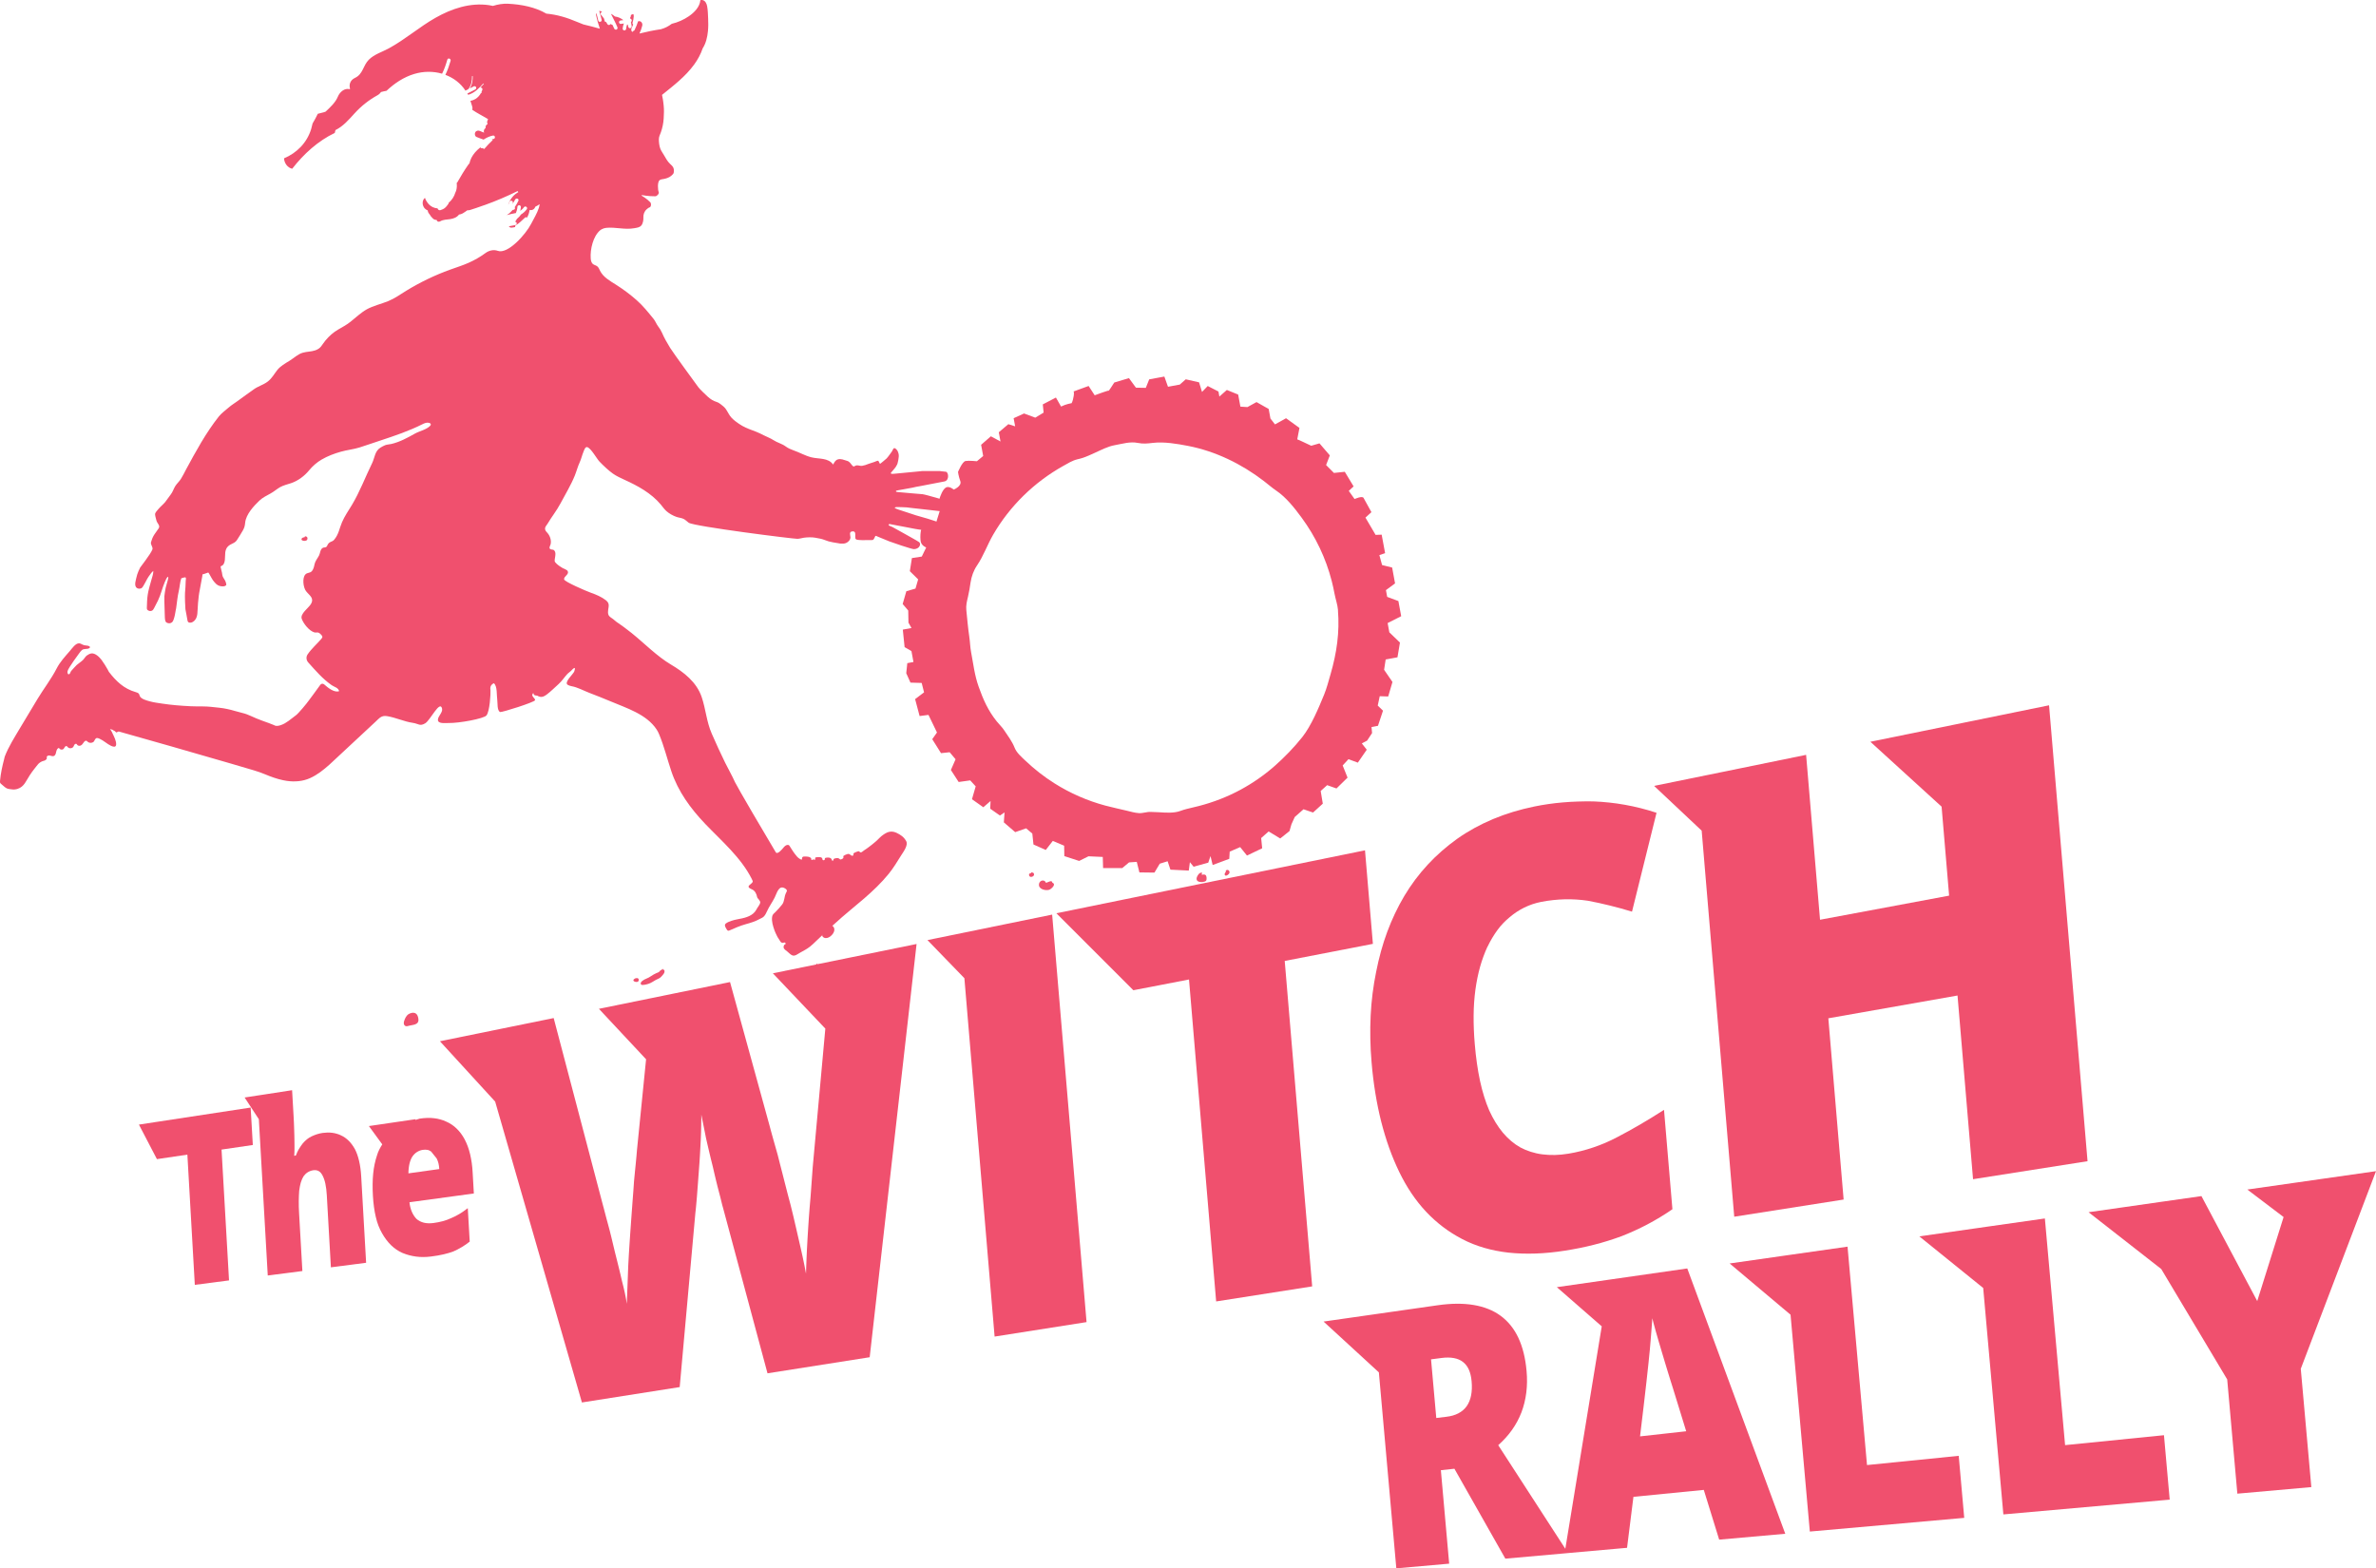 <?xml version="1.0" encoding="UTF-8"?>
<svg id="Layer_1" data-name="Layer 1" xmlns="http://www.w3.org/2000/svg" viewBox="0 0 517.36 341.51">
  <defs>
    <style>
      .cls-1 {
        isolation: isolate;
      }

      .cls-2 {
        fill: #f0506e;
        stroke-width: 0px;
      }
    </style>
  </defs>
  <g class="cls-1">
    <polygon class="cls-2" points="30.25 244.9 33.71 244.37 54.58 241.19 55.05 249.34 48.24 250.34 49.87 278.83 42.42 279.8 40.8 251.44 34.17 252.42 30.25 244.9"/>
    <path class="cls-2" d="M74.2,247.23c.31.13.61.29.89.49s.55.42.81.67.5.53.73.84.45.65.65,1.01c.19.37.36.76.51,1.19s.29.89.4,1.39c.12.49.21,1.02.29,1.58.08.56.13,1.15.17,1.78l1.07,18.81-7.67.99-.89-15.69c-.03-.49-.07-.93-.12-1.35s-.12-.8-.19-1.15-.16-.67-.26-.96-.21-.56-.33-.79c-.12-.24-.25-.44-.39-.61s-.3-.3-.47-.4-.35-.16-.55-.19-.41-.03-.63,0c-.24.03-.46.09-.66.17s-.4.17-.57.28-.34.24-.49.39-.29.31-.41.48c-.12.19-.23.4-.33.63s-.19.48-.27.74-.15.55-.2.85-.11.62-.15.96c-.03.34-.05.68-.06,1.05-.02.37-.03.75-.03,1.15,0,.4,0,.82.01,1.26.01.44.03.9.06,1.38l.72,12.61-7.54.97-1.94-34.03-3.1-4.73,2.81-.43,1.64-.25,5.89-.91.32,5.57c.03.54.06,1.06.08,1.55.02.5.04.97.05,1.42s.03.88.04,1.29.02.8.02,1.17c0,.35,0,.68.01.99s0,.6,0,.88,0,.53-.02.76-.02.45-.04.65l.35-.05c.1-.27.22-.52.33-.77s.24-.47.37-.69.26-.43.4-.62.27-.38.41-.56c.14-.16.28-.31.43-.46s.3-.29.46-.42.33-.25.5-.36.36-.21.55-.3c.17-.08.36-.16.55-.24s.38-.15.58-.21.4-.12.61-.17.41-.09.62-.12c.37-.05.74-.08,1.09-.09s.7.02,1.03.06.66.11.97.2.62.2.91.34Z"/>
    <path class="cls-2" d="M97.17,244.25c.41.18.81.39,1.19.65.38.25.74.54,1.07.87.34.32.65.68.95,1.08.29.4.56.82.81,1.29.24.46.46.96.66,1.49s.36,1.1.51,1.7c.14.6.26,1.24.36,1.92s.16,1.39.2,2.14l.26,4.51-14.02,1.91c.04.37.09.72.18,1.06s.18.65.31.95c.12.3.27.58.44.85s.36.51.57.74c.23.21.48.38.75.52s.56.25.87.33.65.12,1,.13.73,0,1.13-.06c.35-.05.7-.1,1.03-.17s.67-.14.99-.23c.32-.09.63-.19.94-.3s.6-.24.89-.37c.29-.12.58-.25.87-.4s.59-.31.89-.49.61-.37.91-.59.62-.44.93-.68l.42,7.28c-.27.21-.54.42-.83.62s-.57.38-.87.56c-.3.18-.6.35-.91.51s-.62.31-.94.45c-.32.12-.66.23-1.02.34s-.74.2-1.15.3-.83.18-1.29.26-.93.15-1.44.21c-.57.07-1.12.11-1.66.11-.54,0-1.07-.03-1.58-.1-.51-.07-1.02-.17-1.51-.3-.49-.13-.97-.3-1.44-.49-.46-.2-.89-.44-1.3-.72s-.81-.6-1.18-.96-.72-.76-1.05-1.2-.64-.91-.93-1.43c-.29-.49-.54-1.04-.77-1.62s-.42-1.22-.58-1.91c-.16-.68-.3-1.41-.4-2.18-.11-.77-.18-1.59-.23-2.45-.05-.86-.07-1.69-.06-2.49,0-.8.05-1.56.12-2.3s.18-1.44.32-2.1.31-1.3.52-1.91c.06-.23.14-.44.22-.65s.18-.41.28-.61.2-.39.31-.57.22-.36.33-.54l-2.91-3.99,10.2-1.5-.11.18.97-.3c.55-.08,1.08-.13,1.6-.15s1.02,0,1.5.06c.48.05.95.14,1.4.27.45.12.88.28,1.3.48ZM88.92,255.52l6.73-.94c-.01-.22-.03-.43-.06-.63s-.06-.4-.11-.6-.1-.38-.17-.56-.14-.35-.23-.52l-1.2-1.5c-.13-.1-.26-.18-.4-.24s-.28-.11-.43-.13-.3-.04-.47-.04-.34.02-.52.04c-.23.03-.45.09-.66.17-.21.08-.41.18-.6.3s-.37.26-.53.42-.32.34-.46.54c-.14.22-.27.45-.37.71s-.2.53-.27.84-.13.63-.17.99-.07.74-.07,1.16"/>
    <path class="cls-2" d="M168.31,211.95l16.5-3.37,14.77-3.01-10.21,89.99-22.25,3.5-9.69-36.06c-.05-.15-.1-.34-.16-.56s-.12-.48-.19-.77c-.07-.29-.15-.61-.23-.95-.09-.34-.18-.71-.29-1.1-.11-.41-.22-.83-.33-1.27s-.22-.88-.33-1.34-.22-.94-.34-1.43-.23-1-.35-1.52c-.13-.52-.26-1.04-.39-1.56s-.25-1.04-.37-1.55c-.12-.52-.24-1.03-.36-1.54s-.23-1.02-.35-1.52c-.1-.5-.19-.99-.29-1.46s-.18-.92-.27-1.35-.17-.84-.25-1.24-.15-.76-.22-1.11c0,.36,0,.75-.01,1.16s0,.84-.02,1.28c0,.45-.02.92-.03,1.41s-.04,1-.06,1.52c-.03.53-.06,1.06-.08,1.59s-.06,1.08-.09,1.62c-.03.54-.06,1.09-.1,1.64s-.08,1.1-.12,1.65c-.04.55-.08,1.09-.12,1.6s-.08,1.02-.11,1.51-.07.96-.11,1.42-.07.91-.1,1.34c-.04.41-.07.8-.1,1.17s-.06.7-.09,1-.06.58-.08.82-.05.44-.07.6l-3.42,38-21.29,3.35-18.89-65.52-12.03-13.14,15.3-3.12,9.47-1.93,10.68,40.58c.07.25.15.54.23.85s.17.64.26,1,.19.74.3,1.15c.11.4.22.83.35,1.28.13.47.25.95.38,1.43s.24.98.37,1.48.25,1.02.37,1.55.26,1.07.39,1.63c.13.54.27,1.07.4,1.59s.26,1.05.39,1.57c.13.52.25,1.04.38,1.56s.24,1.03.36,1.55c.13.49.25.97.36,1.43s.21.9.3,1.32c.09.42.17.82.23,1.2s.12.73.17,1.06c.02-.61.04-1.23.07-1.88s.05-1.31.08-1.99.05-1.38.08-2.11c.03-.72.05-1.47.08-2.23.04-.79.08-1.58.13-2.38s.1-1.59.15-2.38.11-1.59.16-2.38c.06-.8.11-1.59.17-2.39.06-.8.12-1.58.17-2.35.06-.77.12-1.54.17-2.29s.11-1.49.17-2.22c.05-.73.1-1.45.15-2.15.07-.69.13-1.34.19-1.97s.12-1.23.18-1.79c.05-.57.11-1.1.15-1.6s.09-.97.12-1.4l1.98-19.74-10.27-10.99,15.83-3.23,12.72-2.6,8.58,31.18c.11.41.23.86.36,1.34s.27.98.42,1.52.31,1.1.48,1.7c.17.6.35,1.22.53,1.87.17.68.34,1.37.52,2.06.18.7.36,1.41.55,2.13.19.72.37,1.45.56,2.2s.38,1.5.58,2.26c.21.78.42,1.57.62,2.34s.39,1.55.57,2.33c.19.77.37,1.54.54,2.32s.35,1.54.53,2.31c.17.75.34,1.47.5,2.18s.31,1.39.46,2.05c.14.66.28,1.3.4,1.92s.24,1.22.34,1.79c.01-.48.03-1.01.05-1.57.02-.56.04-1.16.07-1.79s.05-1.3.09-2,.07-1.43.12-2.2c.05-.76.09-1.53.14-2.29s.1-1.52.15-2.27.11-1.5.17-2.24.12-1.47.19-2.2c.05-.72.1-1.4.15-2.04.05-.64.09-1.23.13-1.78.04-.55.08-1.06.11-1.52s.06-.88.09-1.25l2.75-30.21-11.43-12.05Z"/>
    <polygon class="cls-2" points="201.95 204.72 219.12 201.21 229.1 199.17 236.59 287.91 216.57 291.06 209.99 213.02 201.95 204.72"/>
    <polygon class="cls-2" points="230.02 198.88 245.1 195.8 297.22 185.17 298.94 205.54 279.74 209.26 285.72 280.13 264.81 283.41 258.9 213.3 246.78 215.64 230.02 198.88"/>
    <path class="cls-2" d="M323.88,206.17c-.31.68-.61,1.38-.87,2.11-.27.73-.51,1.47-.73,2.25-.22.77-.41,1.58-.58,2.41-.17.83-.32,1.69-.44,2.58-.12.89-.21,1.81-.28,2.75s-.1,1.91-.11,2.9c0,.99,0,2,.05,3.03.04,1.03.11,2.09.2,3.16.12,1.47.28,2.87.47,4.2.19,1.33.41,2.6.67,3.8.26,1.2.55,2.34.89,3.41.33,1.07.7,2.08,1.11,3.03.43.94.89,1.82,1.39,2.63.5.81,1.03,1.55,1.59,2.23.57.67,1.17,1.28,1.81,1.82.64.54,1.31,1.01,2.03,1.41.71.38,1.46.69,2.26.94s1.62.44,2.49.55,1.78.16,2.73.14c.95-.02,1.94-.12,2.97-.29.92-.15,1.83-.34,2.73-.57s1.8-.49,2.68-.79,1.76-.63,2.62-1c.86-.37,1.71-.78,2.55-1.22.86-.45,1.71-.9,2.56-1.37s1.7-.95,2.55-1.45,1.7-1.01,2.55-1.53c.85-.52,1.7-1.06,2.56-1.61l1.83,21.64c-.9.62-1.8,1.21-2.72,1.76s-1.83,1.07-2.76,1.56c-.93.49-1.86.94-2.8,1.37s-1.89.83-2.84,1.2c-.96.35-1.93.68-2.92.99-.99.31-1.99.59-3.01.85s-2.05.5-3.1.71c-1.05.21-2.1.4-3.17.57-2.27.36-4.43.57-6.5.64-2.06.07-4.02,0-5.89-.2-1.86-.21-3.63-.56-5.31-1.05s-3.26-1.12-4.75-1.9-2.9-1.66-4.21-2.66c-1.31-1-2.54-2.1-3.68-3.32-1.14-1.22-2.19-2.54-3.16-3.98s-1.85-2.99-2.66-4.65c-.8-1.66-1.53-3.4-2.19-5.23-.65-1.83-1.23-3.74-1.74-5.73-.5-1.99-.93-4.07-1.28-6.23-.35-2.16-.63-4.4-.82-6.72-.15-1.74-.24-3.46-.27-5.14s-.01-3.35.07-4.99c.08-1.64.22-3.25.42-4.83.2-1.59.46-3.15.77-4.68.3-1.53.65-3.03,1.05-4.48.4-1.46.86-2.88,1.37-4.26.51-1.38,1.08-2.72,1.7-4.03s1.3-2.58,2.03-3.81c.74-1.23,1.53-2.42,2.38-3.55.85-1.14,1.76-2.22,2.72-3.26s1.98-2.02,3.05-2.96,2.19-1.82,3.36-2.66c1.19-.84,2.44-1.62,3.73-2.33s2.64-1.36,4.04-1.95c1.4-.59,2.85-1.11,4.36-1.57,1.51-.46,3.06-.85,4.67-1.18,1-.21,2.02-.38,3.05-.53s2.08-.27,3.15-.36c1.07-.09,2.15-.16,3.26-.19,1.11-.04,2.23-.05,3.38-.03,1.15.04,2.3.13,3.44.25s2.29.28,3.44.49c1.15.2,2.29.45,3.44.74,1.15.29,2.29.62,3.44,1l-5.34,21.53c-.81-.25-1.62-.49-2.43-.71s-1.61-.44-2.42-.63-1.6-.38-2.4-.56c-.8-.17-1.6-.33-2.39-.48-.82-.12-1.64-.21-2.47-.26-.83-.05-1.67-.07-2.51-.05-.84.02-1.7.08-2.55.17s-1.72.22-2.59.39c-.65.13-1.29.29-1.9.5-.61.21-1.21.45-1.78.73-.57.28-1.12.6-1.66.95s-1.04.74-1.54,1.16c-.49.4-.96.83-1.41,1.3s-.87.97-1.26,1.51-.78,1.11-1.13,1.71c-.36.6-.69,1.23-1.01,1.89Z"/>
    <polygon class="cls-2" points="427.16 157.47 446.17 153.59 454.55 252.87 429.62 256.79 426.24 216.79 398.11 221.75 401.44 261.22 377.62 264.96 370.53 180.89 360.17 171.14 379.19 167.26 393.27 164.38 396.3 200.29 424.41 195.04 422.77 175.66 407.26 161.53 427.16 157.47"/>
  </g>
  <g>
    <polygon class="cls-2" points="517.36 255.04 500.98 298.08 503.28 323.84 487.17 325.27 484.96 300.39 470.6 276.35 454.77 263.98 462.55 262.87 470.43 261.74 479.35 260.47 491.5 283.33 497.24 265.03 489.34 259.04 499.58 257.58 505.93 256.67 517.36 255.04"/>
    <polygon class="cls-2" points="445.26 265.34 449.66 314.7 471.19 312.54 472.44 326.57 436.22 329.79 431.83 280.48 417.92 269.24 430.67 267.42 432.62 267.14 445.26 265.34"/>
    <polygon class="cls-2" points="402.29 271.48 406.53 319.04 426.5 317.03 427.7 330.54 394.08 333.52 389.88 286.3 376.62 275.14 388.73 273.41 390.27 273.19 402.29 271.48"/>
    <path class="cls-2" d="M367.39,276.22l21.34,57.78-14.39,1.28-3.35-10.83-15.32,1.51-1.39,11.1-12.81,1.14-.77.07-12.92,1.15-11.09-19.58-2.95.32,1.81,20.35-11.51,1.02-3.8-42.68-12.04-11.06,10.92-1.56.62-.09,13.3-1.9c2.94-.42,5.55-.44,7.83-.06s4.26,1.16,5.88,2.35,2.92,2.79,3.86,4.79,1.54,4.41,1.79,7.22c.15,1.65.13,3.23-.06,4.73s-.54,2.93-1.05,4.28c-.52,1.35-1.2,2.62-2.04,3.81-.84,1.19-1.85,2.31-3.02,3.35l14.61,22.56,7.93-48.44-9.78-8.53,11.44-1.64,16.93-2.43ZM357.14,312.79l10.02-1.11-2.9-9.41c-.17-.52-.34-1.08-.53-1.68s-.38-1.23-.59-1.91-.42-1.39-.65-2.14c-.23-.75-.46-1.54-.71-2.37-.24-.83-.47-1.59-.68-2.3s-.39-1.36-.56-1.95c-.17-.59-.31-1.13-.44-1.6-.13-.48-.23-.89-.32-1.25-.02.35-.04.75-.08,1.21s-.07.98-.12,1.55c-.05.57-.1,1.2-.15,1.89-.06.68-.12,1.43-.19,2.22-.07.8-.17,1.79-.3,2.98-.13,1.19-.28,2.56-.45,4.14-.18,1.57-.38,3.34-.61,5.29-.23,1.96-.48,4.1-.77,6.44M314.92,308.53c1.02-.12,1.9-.37,2.64-.76s1.34-.9,1.8-1.55.78-1.43.96-2.34c.18-.91.22-1.96.11-3.13-.09-.97-.29-1.8-.6-2.5s-.75-1.25-1.29-1.67-1.21-.7-1.98-.84-1.66-.15-2.66-.02l-2.3.3,1.14,12.77,2.18-.26"/>
  </g>
  <g>
    <path class="cls-2" d="M303.77,127.07l-.64-3.48-2.19-.54-.59-2.17,1.25-.42-.75-4.03-1.32.05-2.21-3.76,1.3-1.19s-1.43-2.58-1.71-3.1c-.28-.52-1.96.24-1.96.24l-1.26-1.77,1.05-.98-1.92-3.18-2.36.25-1.71-1.72.81-2.1-2.25-2.62-1.8.52-2.08-.98-.96-.42.48-2.48-2.92-2.11-2.41,1.34-.99-1.28-.38-2.08-2.65-1.5-1.98,1.09-1.53-.1-.49-2.63-2.46-1-1.63,1.44-.2-1.1-2.34-1.2-1.24,1.29-.64-2.09-2.9-.66-1.3,1.15-2.57.47-.79-2.22-3.3.61-.74,1.85-2.15-.04-1.52-2.08-3.2.96s-1.2,1.91-1.22,1.78-3.04,1-3.04,1l-1.32-2.03s-4.04,1.47-3.32,1.21c.28-.1.05,1.74-.38,2.53,0,0-1.26.21-2.3.74l-1.12-1.96-2.86,1.49.18,1.79-1.82,1.1-2.44-.91-2.27,1.03.33,1.77-1.48-.47-2.08,1.76.37,2.01-2.1-1.13-2.12,1.85.45,2.44-1.37,1.14s-1.74-.18-2.47-.05-1.64,2.39-1.64,2.39c0,0,.1.89.5,1.99.39,1.11-1.43,1.84-1.43,1.84,0,0-1.02-.87-1.72-.44-.7.43-1.23,1.87-1.46,2.67-.23.8.33,1.79.33,1.79l-.95,3.06s-1.39,0-2.46.39c-1.07.39-1.1,2.93-.93,3.85s1.19,1.29,1.19,1.29l-.96,1.98-2.15.33-.45,2.85,1.81,1.79-.58,2-1.99.58-.8,2.78,1.21,1.42.05,2.64.66,1.17-1.89.35.39,3.81,1.49.86.44,2.38-1.34.25-.23,2.19.92,2.05,2.44.07.52,2.05-1.95,1.47.98,3.69,1.93-.25,1.85,3.83-1.03,1.46,1.91,3.04,1.88-.2,1.29,1.53-1.02,2.34,1.69,2.61,2.52-.35,1.19,1.3-.81,2.8,2.47,1.75,1.58-1.36-.08,1.67,2.12,1.49,1-.68-.15,2.17,2.47,2.13,2.38-.83,1.35,1.14.25,2.38,2.68,1.19,1.53-1.97,2.47,1.04.04,2.27,3.23,1.05,2.02-1.01,3.12.14.07,2.43h4.17s1.48-1.24,1.48-1.24l1.68-.12.58,2.3,3.27.04,1.16-1.94,1.71-.53.61,1.83,4,.2.24-1.83.81.99,3.19-.88.49-1.44.47,1.95,3.62-1.35.09-1.56,2.28-.99,1.48,1.84,3.31-1.58-.22-2.23,1.63-1.44,2.52,1.53,2.02-1.61.42-1.47.72-1.59,1.91-1.69,2.08.71,2.12-1.93-.46-2.76,1.41-1.27,2.03.72,2.41-2.36-1.06-2.65,1.26-1.37,2.04.76,1.94-2.82-1.07-1.37,1.15-.61,1.08-1.65-.12-1.31,1.4-.26,1.1-3.3-1.15-1.11.44-2.04,1.84.06.93-3.16-1.82-2.65.34-2.25,2.57-.47.54-3.21-2.31-2.23-.37-2.02,2.95-1.49-.61-3.3-2.44-.91-.27-1.47,2-1.48ZM291.33,132.9c.39,4.78-.27,9.31-1.61,13.92-.43,1.47-.82,3.02-1.4,4.44-1.17,2.85-2.8,6.79-4.76,9.26-1.79,2.25-3.88,4.41-6.04,6.31-2.26,1.98-4.73,3.7-7.37,5.13-2.88,1.56-5.96,2.75-9.14,3.57-.89.23-1.77.41-2.64.64-.46.12-.92.26-1.37.43-1.35.5-3.18.38-4.59.28-.59-.04-1.2-.03-1.79-.07-.9-.06-1.75.32-2.64.26-.91-.06-1.75-.32-2.64-.53-1.54-.37-3.12-.7-4.66-1.11-3.91-1.05-7.66-2.69-11.08-4.85-2.27-1.43-4.39-3.09-6.33-4.94-.88-.84-1.91-1.7-2.36-2.85-.54-1.37-1.46-2.55-2.27-3.78-.47-.71-1.08-1.26-1.6-1.91-1.88-2.35-2.95-4.75-3.94-7.55-.9-2.52-1.16-4.97-1.66-7.6-.21-1.11-.21-2.18-.38-3.28-.29-1.95-.45-3.89-.65-5.85-.1-.99.14-1.93.37-2.89.24-1.01.4-2.02.55-3.05.19-1.3.66-2.64,1.4-3.72,1.43-2.1,2.24-4.5,3.52-6.71,3.62-6.25,8.96-11.46,15.26-14.98.96-.54,1.99-1.18,3.06-1.44.43-.1.85-.2,1.26-.34.83-.28,1.63-.66,2.44-1.02,1.45-.65,2.94-1.46,4.5-1.73,1.64-.29,3.3-.82,4.96-.49,1.19.24,2.1.14,3.28,0,2.5-.29,5.26.19,7.71.66,6,1.17,11.63,3.93,16.47,7.64.9.69,1.73,1.43,2.67,2.07,2.21,1.49,4,3.79,5.57,5.92,3.04,4.13,5.28,8.84,6.55,13.8.23.9.43,1.81.6,2.72.23,1.23.67,2.4.77,3.65Z"/>
    <path class="cls-2" d="M144.35,211.19c.11-.47-.26.04-.42.08-.2.05-.23.2-.37.33-.2.17-.41.22-.65.32-.8.33-1.43.94-2.25,1.23-.3.11-1.46.68-1.07,1.23.21.29,1.36-.06,1.61-.14.58-.18,1.07-.55,1.59-.84.43-.23.86-.33,1.19-.71.21-.24.51-.54.65-.83.1-.21.15-.8-.28-.68Z"/>
    <path class="cls-2" d="M177.9,210.07c.25-.05-.08-.48-.14.03-.36-.05-.24.28-.2.5.05.25.02.51.28.64.14.07.57-.06.69-.11.31-.15.5-.71.24-1.01-.22-.25-.59-.09-.86-.04Z"/>
    <path class="cls-2" d="M261.67,190.49c0-.33.1-.43.13-.46-.02,0-.07.03-.21.01-.48-.04-.93.72-1.02,1.11-.19.83.68,1.01,1.37.91.62-.1.82-.24.79-.84-.05-.77-.35-.86-1.06-.73Z"/>
    <path class="cls-2" d="M229.14,192.24c-.03-.69-.86-.15-1.37.02-.41-.97-1.68-.47-1.54.56.12.88,1.52,1.17,2.23.94.42-.14,1.63-1.19.69-1.53Z"/>
    <path class="cls-2" d="M224.74,190.01c-.05-.23-.28.2-.41.19-.41-.04-.34.76.16.76.27,0,.62-.16.67-.46.04-.24-.15-.54-.41-.49Z"/>
    <path class="cls-2" d="M138.43,213.03l-.11.02c-.15.1-.47.25-.39.48.09.28.7.38.94.26.18-.09.29-.4.17-.61-.13-.23-.39-.21-.61-.14Z"/>
    <path class="cls-2" d="M66.7,117.71c.24-.14.32-.44.2-.7-.09-.2-.6-.35-.55-.03l-.13.02c-.24.04-.63.16-.56.5.06.32.81.34,1.03.2Z"/>
    <path class="cls-2" d="M178.87,202.77c.21-.03.36-.09.48-.15.01-.07.03-.15.02-.22l-.5.38Z"/>
    <path class="cls-2" d="M180.25,201.68c-.5.34-.5.71-.9.93-.12.58-.67,1.18.03,1.56.91.49,2.14-.67,2.28-1.52.14-.86-.64-1.49-1.41-.97Z"/>
    <path class="cls-2" d="M116.9,150.66l-.13.02c-.24.04-.63.16-.56.5.06.32.81.34,1.03.2.24-.14.32-.44.2-.7-.09-.2-.6-.35-.55-.03Z"/>
    <path class="cls-2" d="M267.39,189.45c-.2-.09-.68.14-.43.34l-.08.1c-.15.19-.37.54-.09.75.26.2.83-.28.91-.53.08-.27-.05-.54-.31-.66Z"/>
    <path class="cls-2" d="M207.01,109.39c-.08-.13-5.46-1.7-6.13-1.77-.72-.07-3.43-.27-4.07-.35-.39-.05-1.56-.11-1.67-.18-.07-.05-.08-.16-.01-.23.06-.06,2.98-.52,3.6-.67.51-.12,1.02-.24,1.53-.31.31-.04,5.08-.96,5.4-1.04,1.15-.27.84-2.09.29-2.11-.21,0-1.21-.15-1.32-.15-.28-.01-3.47,0-3.83,0-.25,0-1.58.19-1.82.18-.17,0-3.5.33-3.96.38-.18.02-.77.08-.9.04-.37-.1.1-.47.19-.59.21-.26.42-.52.64-.77.09-.1.37-.61.43-.74.05-.12.44-1.56.29-2.2-.06-.25-.13-.5-.26-.73-.13-.22-.31-.42-.55-.53-.04-.02-.08-.03-.12-.03-.25,0-.37.48-.5.68-.15.23-.33.45-.49.68-.21.31-.44.6-.69.88-.1.12-1.47,1.24-1.46,1.19.01,0-.19-.41-.36-.69-.32.02-.55.15-.85.27-.43.17-.9.26-1.31.43-.47.19-.84.33-1.35.41-.42.07-.73-.12-1.14-.1-.51.02-.6.5-1.01.04-.42-.48-.55-.86-1.2-1.04-.65-.18-1.26-.51-1.96-.29-.53.17-.77.66-1.01,1.12-1.08-1.53-3.11-1.17-4.74-1.58-1.36-.34-2.59-1.07-3.9-1.52-.6-.21-1.19-.47-1.7-.85-.84-.62-1.82-.81-2.67-1.38-.65-.43-1.44-.7-2.13-1.06-1.02-.55-2.13-.97-3.2-1.36-.23-.08-1.19-.52-1.43-.67-.25-.15-.49-.31-.74-.46-.58-.37-1.14-.82-1.61-1.31-.55-.58-.82-1.3-1.27-1.93-.25-.35-.72-.75-1.06-.99-.27-.2-.54-.4-.86-.5-.82-.27-1.32-.57-1.98-1.16-.41-.36-1.78-1.68-2.06-2.07-.35-.48-5.5-7.51-6.15-8.58-.64-1.05-1.28-2.14-1.76-3.27-.22-.51-.51-.97-.85-1.41-.4-.53-.58-1.12-1-1.63-1.19-1.46-2.28-2.84-3.7-4.09-1.41-1.24-2.92-2.37-4.51-3.37-1.3-.82-2.74-1.62-3.43-3-.18-.36-.32-.76-.64-1-.27-.2-.62-.25-.89-.46-.38-.29-.48-.81-.51-1.29-.13-1.91.51-4.78,2.06-6.08.09-.08.19-.14.29-.2.32-.18.68-.29,1.04-.33,2.06-.2,4.02.46,6.09.08.55-.1,1.17-.14,1.55-.61.36-.44.47-1.19.44-1.74-.03-.63.18-1.3.73-1.78.11-.1.23-.21.36-.29.14-.09.31-.1.42-.22.1-.11.14-.32.15-.46.01-.17-.04-.41-.15-.54-.76-.81-1.89-1.45-1.89-1.45-.02-.05-.07-.07.05-.11.09-.03,1.22.26,2.91.25.4,0,.9-.61.76-.92-.2-.44-.32-2.17.18-2.58.24-.19.56-.21.86-.26.51-.08,1.26-.32,1.65-.68.1-.1.21-.18.31-.28.12-.14.25-.26.27-.45.06-.53.07-.93-.28-1.37-.15-.19-.34-.34-.51-.51-.6-.57-.94-1.23-1.35-1.93-.26-.46-.62-.93-.8-1.43-.22-.61-.3-1.38-.3-2.02,0-.55.26-1.01.44-1.51.33-.92.56-2.03.61-3.01.05-.93.1-1.85,0-2.78-.05-.45-.09-.89-.17-1.34l-.19-1.01c2.51-2.04,5.08-3.97,7.01-6.63.76-1.04,1.42-2.25,1.84-3.5.72-1.11,1.02-2.46,1.15-3.77.09-.91.08-1.83.04-2.74-.04-.88-.06-1.82-.22-2.68-.11-.58-.41-1.24-1.06-1.34-.14-.02-.28,0-.41.03-.14,1.5-1.34,2.7-2.52,3.51-1.11.76-2.39,1.33-3.71,1.64-.69.52-1.45.93-2.3,1.16-.02,0-.03.02-.05.02-1.58.23-3.14.55-4.69.94.26-.56.48-1.14.62-1.75.09-.38-.12-.84-.53-.93-.13-.03-.26-.02-.38.02-.2.65-.48,1.29-.77,1.9-.06.13-.18.2-.32.22-.02.04-.04.08-.06.13-.01.02-.02.04-.03.06-.1-.07-.19-.14-.31-.19.03-.04.06-.08.09-.12-.09-.1-.14-.23-.08-.35.15-.31.28-.63.41-.95-.12-.1-.19-.25-.14-.4.13-.45.24-.9.26-1.37,0-.15-.02-.29-.04-.44-.04,0-.07-.03-.12-.03-.19,0-.35.09-.49.21.03.08.05.18.01.26-.05.11-.1.21-.15.31l.03.15c.06.04.11.08.17.11.18.1.2.37.1.53-.03.05-.09.06-.13.08l.17.94c.04.21-.1.39-.3.44-.2.05-.4-.11-.44-.3l-.05-.25c-.03-.09-.06-.18-.09-.27-.02.03-.03.05-.05.08-.01-.03-.04-.05-.05-.08-.12.32-.21.63-.23.97-.01.2-.21.36-.41.34-.21-.02-.36-.21-.34-.41.03-.39.13-.74.26-1.09-.02,0-.04,0-.07,0-.18.01-.36.04-.54.08-.21.04-.39-.1-.44-.3-.05-.2.11-.4.3-.44.21-.04.42-.07.64-.08-.53-.42-1.16-.72-1.83-.79-.23-.17-.44-.36-.69-.5-.06-.03-.11-.04-.17-.06.46.96.99,1.89,1.39,2.88.08.19.02.41-.17.51-.17.08-.43.01-.51-.17-.11-.28-.24-.55-.37-.82-.16-.07-.31-.14-.47-.21-.04.07-.09.14-.16.18-.19.1-.41,0-.51-.17-.08-.15-.17-.28-.25-.42l-.31-.14c-.06-.2-.1-.4-.15-.6-.2-.29-.41-.57-.67-.85-.15-.15-.1-.4.04-.53.06-.05.13-.06.2-.06-.15-.18-.39-.26-.63-.26.19.64.4,1.28.53,1.94.09.48-.65.62-.74.14-.1-.55-.27-1.09-.43-1.63-.05.14-.08.3-.05.45.21,1.01.49,1.99.83,2.96-.01,0-.03,0-.04,0-1.18-.33-2.36-.64-3.55-.92-.43-.16-.85-.33-1.27-.51-2.32-.99-4.49-1.63-6.79-1.84-2.44-1.44-5.49-2.01-8.3-2.15-1.17-.06-2.27.14-3.33.47-.28-.06-.56-.12-.84-.16-4.1-.6-8.13.74-11.67,2.75-3.51,1.99-6.57,4.69-10.12,6.63-1.45.8-3.2,1.3-4.4,2.5-1.28,1.3-1.24,3.12-3,3.95-1.1.52-1.34,1.5-1.08,2.39-.03.02-.06.04-.08.07-1.16-.3-2.18.66-2.58,1.64-.52,1.26-1.61,2.26-2.66,3.25-.12.05-.24.1-.36.13-.45.11-.9.21-1.34.34-.35.72-.74,1.43-1.14,2.11-.09.41-.19.81-.31,1.22-.93,3.01-3.13,5.2-5.91,6.37.05,1.04.77,2.05,1.78,2.27,2.52-3.24,5.64-6.07,9.27-7.8.05-.21.09-.41.15-.62,1.69-.83,2.89-2.25,4.17-3.65,1.45-1.59,3.09-2.89,4.97-3.93.35-.19.6-.44.79-.71.39-.1.78-.2,1.18-.26,1.76-1.65,3.74-2.98,6.03-3.67,2.06-.62,4.17-.61,6.08-.06.49-.97.84-2.01,1.14-3.06.14-.47.85-.21.71.26-.3,1.04-.66,2.08-1.13,3.05,1.76.66,3.31,1.81,4.37,3.44.2-.1.41-.21.61-.31.63-.78.84-1.83.82-2.81,0-.1.15-.08.15.01,0,.35-.01.71-.07,1.06-.08.56-.27,1.1-.57,1.57.29-.15.58-.29.87-.45.18-.1.42,0,.5.17.09.19,0,.41-.17.5-.57.31-1.15.59-1.73.89.05.08.11.17.16.26.08-.02.16-.02.24-.05,1.24-.43,2.19-1.4,3.03-2.36.06-.07.19.01.12.09-.23.26-.46.51-.7.76.24-.02.51.17.42.48-.06.2-.13.38-.22.56.08,0,.11.13.02.14l-.11.02c-.29.53-.69.98-1.22,1.3-.33.2-.7.32-1.07.4.05.16.1.31.15.47.09.37.37.92.28,1.31-.02.07-.02.11-.03.16,1.09.75,2.31,1.35,3.44,2.03-.06.16-.12.31-.18.47-.06.17-.01.42.07.57,0,.01.02.02.03.04-.09.03-.18.09-.26.17-.17.19-.24.45-.2.7,0,0,0,0,0,0-.33.2-.5.64-.3,1-.31-.11-.62-.22-.91-.36-.37-.17-.81-.1-1.03.27-.19.32-.1.87.27,1.03.5.22,1.02.38,1.53.57.62-.4,1.28-.73,2.04-.88.48-.09.61.65.14.74-.15.03-.29.08-.44.12.1,0,.19.05.26.12-.65.61-1.27,1.26-1.85,1.94-.14,0-.24-.08-.29-.18l-.19.03c-.18.03-.29-.07-.36-.19-.04.03-.09.06-.13.1-.72.58-1.39,1.31-1.82,2.15-.21.41-.34.82-.44,1.24-.07.05-.14.12-.2.21-.89,1.27-1.69,2.59-2.45,3.94-.04.03-.08.05-.12.08.06.58.05,1.17-.13,1.74-.05.16-.12.3-.19.44-.21.76-.75,1.62-1.43,2.16,0,.08,0,.15-.05.21-.02.04-.05.07-.07.1,0,0,0,0,0,0,0,0,0,0-.01.01-.2.3-.41.58-.69.81-.28.22-.61.36-.94.47-.3.11-.6-.1-.66-.38-.34-.02-.69-.1-1.03-.26-.57-.27-1.02-.71-1.33-1.24-.18-.22-.29-.49-.36-.76,0,0,0,0,0,0-.08.03-.16.08-.22.16-.47.63-.37,1.54.16,2.12.18.2.41.33.64.43.02.18.06.35.16.52.12.19.26.37.4.55.04.13.11.23.22.29.13.18.27.35.44.48.22.17.47.23.73.22.01.08.04.16.09.23.08.1.17.14.27.16.05,0,.1,0,.15,0,.1-.01.19-.04.28-.09.63-.38,1.46-.36,2.16-.47.74-.12,1.45-.37,1.91-.99.27-.03.55-.12.81-.26.35-.2.67-.44,1-.67.2,0,.41,0,.61-.07.93-.28,1.85-.62,2.77-.94.17-.04.33-.09.48-.16,2.42-.87,4.79-1.88,7.09-3.02.03.08.09.15.16.22-.41.25-.8.53-1.12.88-.46.5-.79,1.06-1.04,1.69-.02.05-.02.1-.02.16.09-.2.18-.4.26-.6.08-.19.28-.29.48-.23.19.06.31.3.23.48-.04.09-.08.18-.12.27.22-.33.46-.65.63-1.01.21-.44.92-.18.71.26-.23.48-.49.95-.8,1.39.12.2.08.5-.22.56-.08.02-.17.03-.25.05-.22.26-.46.51-.72.73-.17.14-.35.27-.54.39.63-.17,1.26-.32,1.9-.44.03,0,.05.01.08.01.18-.44.31-.9.34-1.38.01-.2.21-.36.41-.34.21.02.36.21.34.41-.02.28-.07.55-.14.81.31-.22.59-.47.81-.79.28-.4.9.03.62.43-.35.5-.81.87-1.31,1.19-.03.04-.05.09-.08.13-.03.04-.06.09-.09.13h0s0,0-.02.03c-.14.16-.29.31-.45.45-.02.02-.16.14-.06.06.09-.08-.05.03-.07.05,0,0-.02.01-.03.02-.13.24-.28.46-.43.68.16.02.3.12.34.28.05.2-.11.4-.3.44l-1.41.26c.13.19.33.32.57.3.28-.02.55-.07.81-.14-.04-.17.03-.34.18-.42.19-.11.3-.18.47-.3.17-.13.34-.26.5-.41.34-.29.66-.61.99-.92.13-.12.3-.09.44,0,.29-.51.49-1.06.55-1.64.26.04.53.02.77-.12.23-.13.4-.35.47-.6.33-.16.66-.35.96-.56-.04.29-.1.57-.18.81-.39,1.22-1.09,2.32-1.67,3.46-1.17,2.3-5.09,6.68-7.26,5.89-.9-.33-1.91-.09-2.69.48-1.15.85-2.4,1.56-3.71,2.14-1.29.57-2.64.99-3.97,1.47-3.33,1.2-6.53,2.74-9.54,4.58-1.32.81-2.52,1.69-3.94,2.27-1.52.63-3.29,1.01-4.71,1.81-1.29.73-2.39,1.81-3.55,2.72-.88.69-1.7,1.11-2.66,1.67-1.1.65-1.95,1.41-2.77,2.39-.82.98-.92,1.69-2.22,2.14-.87.3-1.85.26-2.73.52-1.06.31-1.95,1.19-2.9,1.77-.9.54-1.96,1.15-2.62,1.98-.7.88-1.17,1.83-2.11,2.54-.95.72-2.15,1.02-3.1,1.74-.99.75-2.05,1.42-3.03,2.18-.77.6-1.68,1.12-2.41,1.76-.67.59-1.52,1.2-2.08,1.9-2.84,3.59-4.99,7.57-7.15,11.56-.37.69-.71,1.41-1.13,2.07-.36.56-.88,1-1.23,1.57-.36.58-.54,1.27-.97,1.8-.44.53-.77,1.12-1.21,1.65-.45.53-1,.96-1.45,1.49-.2.23-.63.7-.72.98-.11.34.16,1.06.23,1.41.16.83.9,1.12.55,1.81-.07.07-.12.17-.17.23-.08.11-.15.22-.22.32-.13.2-.26.38-.4.57-.34.46-.61.98-.77,1.53-.05.19-.17.41-.16.62,0,.17.11.37.17.53.11.29.27.54.15.85-.41,1.05-2.56,3.73-2.67,3.94-.25.49-.46.98-.63,1.49-.13.38-.38,1.54-.41,1.74-.21,1.58,1.08,1.45,1.4,1.2.4-.32,1.17-2.07,1.46-2.43.33-.41.63-.99,1.06-1.29,0,.29-.05.67-.13.95-.14.48-.28.96-.41,1.43-.26.93-.53,1.85-.68,2.8-.15.93-.15,1.9-.19,2.85,0,.11,0,.23.04.33.04.09.11.15.19.21.27.19.66.24.94.06.19-.13.31-.34.42-.55.28-.54.56-1.08.83-1.62.63-1.29.93-2.76,1.51-4.09.06-.13.53-1.31.71-1.03.04.07.03.15.02.23-.14.73-.41,1.42-.57,2.14-.13.61-.2,1.23-.28,1.84,0,.03,0,.06,0,.09,0,.31,0,.62,0,.94.02,1.2.06,2.39.11,3.59.01.3.05.61.18.88.05.11.15.18.25.23.35.18.81.18,1.11-.08.2-.17.31-.42.39-.67.23-.65.32-1.31.44-1.98.02-.14.07-.28.09-.43.19-1.27.28-2.51.58-3.78.21-.9.24-1.84.53-2.72.02-.04.59-.2.79-.22.37-.04.18.58.18.8,0,.86-.09,1.73-.15,2.59-.05.66.04,3.28.09,3.56.14.78.31,1.54.43,2.33.02.15.05.31.15.43.13.15.35.18.54.16.57-.06,1.03-.53,1.26-1.06.22-.53.25-1.12.27-1.7.04-1.04.13-2.03.25-3.04.05-.44.14-.88.22-1.32.18-1.02.39-2.03.56-3.05.01-.09,0-.18.02-.26,0,0,.01-.08.01-.08.04-.04.19-.04.24-.06.29-.11.97-.35,1.02-.35.08,0,.49.81.56.91.16.25.27.52.45.76.23.3.46.6.74.85.43.38.91.5,1.47.5.23,0,.42-.05.6-.19.18-.14.1-.25.07-.45-.08-.45-.38-.93-.63-1.3-.2-.3-.21-.72-.28-1.07-.07-.4-.22-.79-.28-1.19,0-.06-.01-.12.02-.17.03-.04.07-.06.12-.07,1.04-.37.74-2.14.87-3.01.18-1.12.74-1.51,1.73-1.96.35-.16.64-.41.84-.73.43-.68.87-1.35,1.26-2.05.34-.62.43-.98.5-1.7.19-1.81,1.86-3.61,3.11-4.8.71-.67,1.59-1.08,2.43-1.55.71-.39,1.33-.94,2.03-1.35.73-.42,1.63-.62,2.43-.89,1.5-.5,2.91-1.56,3.91-2.78.76-.93,1.71-1.76,2.74-2.36,1.33-.77,2.71-1.29,4.19-1.71,1.36-.39,2.77-.51,4.12-.94,1.54-.49,3.06-1.03,4.59-1.53,3.06-1.01,6.13-2.05,9.02-3.5.43-.22.9-.42,1.39-.33.4.07.63.34.3.68-.79.82-2.34,1.14-3.32,1.69-1.61.91-3.31,1.83-5.12,2.25-.45.1-.91.1-1.34.26-.36.13-.7.35-1.03.54-1.22.73-1.24,2.22-1.81,3.38-1.49,3.03-2.66,6.2-4.4,9.1-.74,1.23-1.58,2.42-2.15,3.75-.6,1.39-.7,2.63-1.73,3.84-.42.49-.96.32-1.37,1.01-.12.2-.15.42-.35.55-.24.16-.54.05-.79.22-.53.35-.5,1.12-.77,1.64-.35.67-.79,1.14-.96,1.84-.12.53-.22,1.18-.66,1.62-.39.38-.92.24-1.31.62-.79.76-.5,2.91.11,3.69.74.95,1.85,1.48,1.04,2.82-.53.87-2.38,2.11-1.98,3.2.38,1.06,1.59,2.58,2.71,2.94.3.09.6-.01.89.05.25.05.77.56.87.81.08.2-.07.41-.21.57-.97,1.12-2.16,2.15-2.99,3.38-.36.53-.3,1.25.13,1.73,1.59,1.77,3.14,3.59,5.11,4.96.59.41,1.47.55,1.63,1.32-1.06.34-2.37-.69-3.27-1.49-.25-.22-.64-.18-.83.1-.7,1.02-2.28,3.09-2.48,3.38-.44.64-2.29,2.87-2.84,3.26-1.06.76-2.02,1.71-3.27,2.13-.5.16-1.02.3-1.49,0-.16-.1-1.94-.74-2.64-.99-.8-.29-1.59-.62-2.36-.98-.61-.28-1.25-.53-1.91-.68-.54-.13-1.07-.27-1.6-.43-.56-.18-1.12-.3-1.69-.43-.55-.12-1.11-.21-1.67-.27-1.27-.13-2.39-.29-3.66-.29-.88,0-1.76,0-2.64-.04-2.06-.1-4.12-.26-6.16-.57-.91-.14-1.84-.25-2.73-.5-.62-.17-1.86-.48-2.16-1.13-.07-.15-.09-.32-.17-.46-.15-.25-.46-.34-.74-.42-2.55-.73-4.24-2.35-5.81-4.39-.11-.14-.15-.31-.24-.46-.4-.7-.87-1.48-1.36-2.14-.45-.61-1.39-1.54-2.23-1.43-.35.05-.72.26-1,.46-.31.23-.54.68-.82.96-.42.41-.92.7-1.35,1.08-.42.38-.8.88-1.2,1.29-.16.17-.24.57-.38.67-.3.23-.41-.04-.45-.3-.06-.38.29-.91.47-1.2.55-.89,1.18-1.76,1.8-2.61.25-.34.54-.78.85-1.06.47-.42,1.17-.13,1.63-.44.38-.26-.06-.48-.33-.53-.45-.08-.7-.04-1.16-.25-.24-.11-.44-.25-.71-.27-.79-.06-1.59,1.16-2.03,1.66-1.03,1.18-2.17,2.42-2.88,3.82-1.19,2.31-2.8,4.38-4.14,6.59-1.29,2.13-2.58,4.26-3.85,6.41-1.18,2-2.47,4-3.3,6.15-.07.19-.09.38-.14.57-.41,1.55-.75,3.13-.9,4.73-.01.16-.03.33.05.48.06.11.16.2.26.27.36.28.74.7,1.15.9.35.17.79.17,1.17.23.37.06.85,0,1.2-.12,1.45-.46,1.84-1.76,2.64-2.96.31-.46.62-.92.97-1.35.3-.36.57-.75.88-1.1.25-.29.77-.6,1.15-.68.16-.03.32-.08.48-.21.12-.09.23-.22.24-.37,0-.09-.02-.17-.02-.25.02-.29.41-.39.69-.33.28.06.58.2.85.1.35-.13.45-.56.52-.93.08-.36.25-.79.62-.83.15.39.75.49,1.02.17.1-.12.15-.27.24-.39.09-.13.25-.23.39-.18.11.04.17.15.25.23.32.36.98.3,1.23-.1.09-.15.13-.33.24-.47.11-.14.32-.23.46-.11.05.05.08.12.12.17.16.23.51.27.77.15.26-.12.44-.36.59-.59.16-.24.4-.54.67-.43.1.04.17.13.25.2.25.23.62.29.94.2.44-.12.47-.35.66-.68.28-.47.56-.36,1.02-.16.89.4,1.6,1.12,2.47,1.53.41.19,1.05.4,1.11-.24.07-.8-.45-1.76-.78-2.46-.11-.23-.18-.43-.34-.65-.07-.09-.16-.19-.21-.3.17.05.36.1.56.15.02.02.04.05.07.07.09.09.25.12.37.19.16.1.22.21.35.33l.53-.22c3.82,1.07,7.64,2.16,11.46,3.25,4.28,1.23,8.55,2.46,12.82,3.7,1.7.5,3.4.99,5.1,1.5.86.26,1.72.55,2.55.9,1.24.52,2.52.98,3.84,1.26.27.06.54.11.82.15,1.7.25,3.51.12,5.09-.6,1.61-.73,2.9-1.77,4.22-2.94.6-.53,9.34-8.7,10-9.31.86-.8,1.3-1.44,2.52-1.25,1.91.3,3.69,1.18,5.6,1.46,1.29.18,1.54.82,2.74.1,1.09-.65,3.21-5.14,3.66-3.2.19.82-.85,1.61-.9,2.39-.06.99,1.54.73,2.3.75,2.34.05,7.68-.95,8.26-1.64.73-.87.94-4.78.88-5.46-.03-.39-.2-1.1.73-1.57.8.61.6,2.71.75,3.65.1.61-.08,2.33.63,2.63.3.12,7.54-2.15,7.6-2.58.07-.47-1.03-.85-.42-1.53,1.25.78,1.73,1.23,2.96.3.92-.69,1.72-1.51,2.57-2.27.76-.67,1.27-1.52,1.96-2.25.21-.23.49-.36.7-.58.41-.42,1.23-1.34.77.06-.18.56-2.38,2.45-1.39,2.95.25.13.5.22.78.27,1.32.23,2.64.98,3.9,1.46,1.52.58,3.03,1.18,4.53,1.81,3.56,1.51,7.9,2.82,10.1,6.15.22.33.4.68.55,1.05,1.08,2.59,1.75,5.33,2.64,7.99,1.49,4.48,4.2,8.18,7.42,11.55,3.57,3.73,7.75,7.28,10.1,11.94.07.14.15.31.21.46.24.67-1.97,1.08-.19,1.82.7.29,1.03.98,1.17,1.72.06.3.76.74.66,1.24-.08.37-.46.82-.65,1.15-.16.27-.31.55-.51.8-.89,1.08-2.45,1.38-3.77,1.62-.44.08-.88.19-1.31.33-.4.13-.86.31-1.2.56-.41.3-.2.71,0,1.06.24.4.34.67.76.48,1.14-.51,2.29-1.01,3.5-1.35,1.06-.29,2.12-.61,3.09-1.15.32-.18.64-.27.9-.55.29-.31.49-.7.66-1.09.48-1.08,1.16-1.97,1.69-3.03.5-1,.89-2.85,2.3-1.95.17.11.34.25.35.45.01.16-.09.31-.17.46-.44.81-.3,1.88-.88,2.59-.46.55-.95,1.15-1.48,1.65-.35.33-.61.52-.68,1.01-.15,1.01.2,2.04.53,2.99.05.15.15.39.22.53.21.45.43.94.73,1.34.14.19.26.45.4.62.08.1.21.14.33.17.2.06.26-.05.44-.07.14-.01.33.13.29.3-.03.12-.15.08-.24.17-.14.13-.22.41-.2.59.04.4.49.66.77.88.35.27.72.73,1.15.88.55.2,1.14-.3,1.57-.54.77-.44,1.54-.81,2.25-1.37.46-.37.9-.78,1.32-1.2,2.49-2.38,4.97-4.7,7.6-6.87,1.94-1.6,3.88-3.22,5.67-4.99.89-.88,1.75-1.81,2.54-2.78,1.04-1.28,1.85-2.64,2.72-4.03.45-.72,1.6-2.21,1.1-3.11-.5-.91-1.2-1.38-2.13-1.82-.66-.3-1.28-.35-1.95-.09-.28.11-.55.29-.81.45-.67.42-1.17,1.06-1.77,1.57-.52.45-1.05.87-1.61,1.28-.28.2-.57.42-.87.6-.2.12-.34.28-.53.4-.13.08-.31.09-.42-.01-.05-.04-.08-.1-.13-.14-.09-.06-.21-.04-.32,0-.25.07-.5.18-.74.3-.08.04-.17.1-.2.19-.03.09.02.2,0,.29-.05.19-.33.2-.5.09s-.3-.27-.5-.31c-.13-.03-.26,0-.38.04-.26.08-.5.19-.73.34-.05.03-.1.07-.11.13,0,.05.02.1.04.14.07.24-.21.42-.45.5-.09.03-.19.07-.28.03-.06-.03-.1-.08-.15-.13-.25-.24-.65-.16-.99-.08-.1.03-.22.06-.27.15-.08.13-.06.37-.21.37-.12,0-.16-.16-.2-.28-.08-.22-.29-.36-.52-.41-.22-.05-.46-.02-.68.01-.11.01-.24.04-.29.14-.03.07-.01.16-.03.24-.04.22-.42.24-.49.03-.02-.07-.02-.14-.04-.21-.06-.25-.38-.33-.64-.33-.23,0-.45,0-.68.04-.09.01-.19.04-.23.12-.06.13.07.32-.04.4-.11.08-.25-.07-.38-.06-.08,0-.14.06-.21.1-.07.04-.17.05-.21-.02-.02-.04-.01-.09-.01-.13.01-.31-.36-.48-.67-.53-.33-.05-.67-.07-1-.04-.13.01-.26.09-.31.21-.12.32.1.71-.58.26-.21-.13-.4-.29-.56-.48-.63-.73-1.09-1.44-1.6-2.28-.04-.07-.09-.15-.17-.19-.07-.05-.16-.06-.24-.06-.4,0-.71.32-.96.63-.22.27-1.28,1.57-1.65.97-2.06-3.41-8.52-14.45-8.88-15.27-.64-1.44-1.44-2.82-2.14-4.23-1.02-2.08-1.98-4.19-2.91-6.31-1.15-2.62-1.3-5.35-2.21-8.02-1.11-3.23-3.85-5.36-6.68-7.04-3.05-1.81-5.79-4.63-8.57-6.87-.64-.52-1.31-.99-1.96-1.5-.56-.44-1.22-.78-1.74-1.26-.89-.82-1.62-.73-1.4-2.27.13-.92.33-1.45-.52-2.12-.94-.73-2.11-1.22-3.22-1.61-1.08-.38-5.81-2.43-5.86-2.92-.07-.7,1.12-1.03.8-1.77-.14-.33-.77-.5-1.06-.66-.49-.28-.96-.59-1.38-.98-.53-.48-.44-.62-.34-1.29.08-.51.23-1.18-.18-1.62-.27-.29-.8-.04-.98-.43-.12-.26.16-.66.21-.91.2-.91-.16-1.89-.78-2.55-.25-.27-.5-.56-.43-.97.05-.32.39-.68.55-.95.88-1.49,1.99-2.86,2.79-4.38,1.07-2.03,2.29-4,3.14-6.11.38-.95.63-1.95,1.06-2.87.35-.75.52-1.6.85-2.37.12-.28.35-1.06.79-.94.84.24,2.07,2.53,2.67,3.15.47.49.96.97,1.47,1.43.47.42.95.84,1.47,1.2.79.55,1.65.94,2.52,1.34,2.89,1.31,5.78,2.89,7.86,5.35.41.49.77,1.03,1.25,1.46.61.54,1.41.99,2.18,1.26.51.18,1.07.21,1.56.44.43.21.72.56,1.11.83,1.16.81,22.87,3.54,23.69,3.51.47-.02.93-.16,1.39-.24.4-.07.81-.07,1.22-.09.81-.04,1.68.16,2.48.32.59.13,1.11.4,1.69.56.61.17,1.34.29,1.95.38.19.03.38.08.57.1.26.03.53,0,.79,0,.64-.03,1.44-.65,1.45-1.34,0-.44-.42-1.28.48-1.32.68-.03.57.65.56,1.09-.02.65.13.73.81.79.84.08,1.68,0,2.52.02.19,0,.34.01.52-.03.17-.04.46-.7.48-.76.05-.12.1-.15.24-.11.08.02.14.07.21.1.07.03,2.41.98,2.63,1.08.23.11,4.93,1.73,5.4,1.7,1.29-.08,1.54-1.18,1.11-1.53-.25-.21-3.51-2-3.6-2.06-.03-.02-2.18-1.22-2.24-1.24-.14-.05-.69-.28-.73-.32-.07-.06-.13-.24.02-.31.07-.03.48.04.6.08.11.04,4.85.9,5.09.97.3.08,4,.61,4.9.41.51-.11.9-1.3.48-1.67-.43-.38-4.98-1.64-5.19-1.69-.15-.04-3.71-1.2-3.84-1.26-.17-.08-.8-.28-.81-.37-.01-.14.32-.16.41-.18.13-.02,1.92.05,2.17.07.2.02,2.6.32,2.8.32.15,0,4.92.55,5.15.58.06,0,1.24-.03,1.35-.13.04-.04,1.01-.74.3-1.86Z"/>
  </g>
  <path class="cls-2" d="M89.32,223.32c1.04-.2,2.02-.31,1.76-1.6-.17-.88-.58-1.23-1.31-1.17-.72.14-1.09.38-1.46,1.04-.18.37-.59,1.2-.26,1.64.33.44.78.18,1.26.08"/>
</svg>